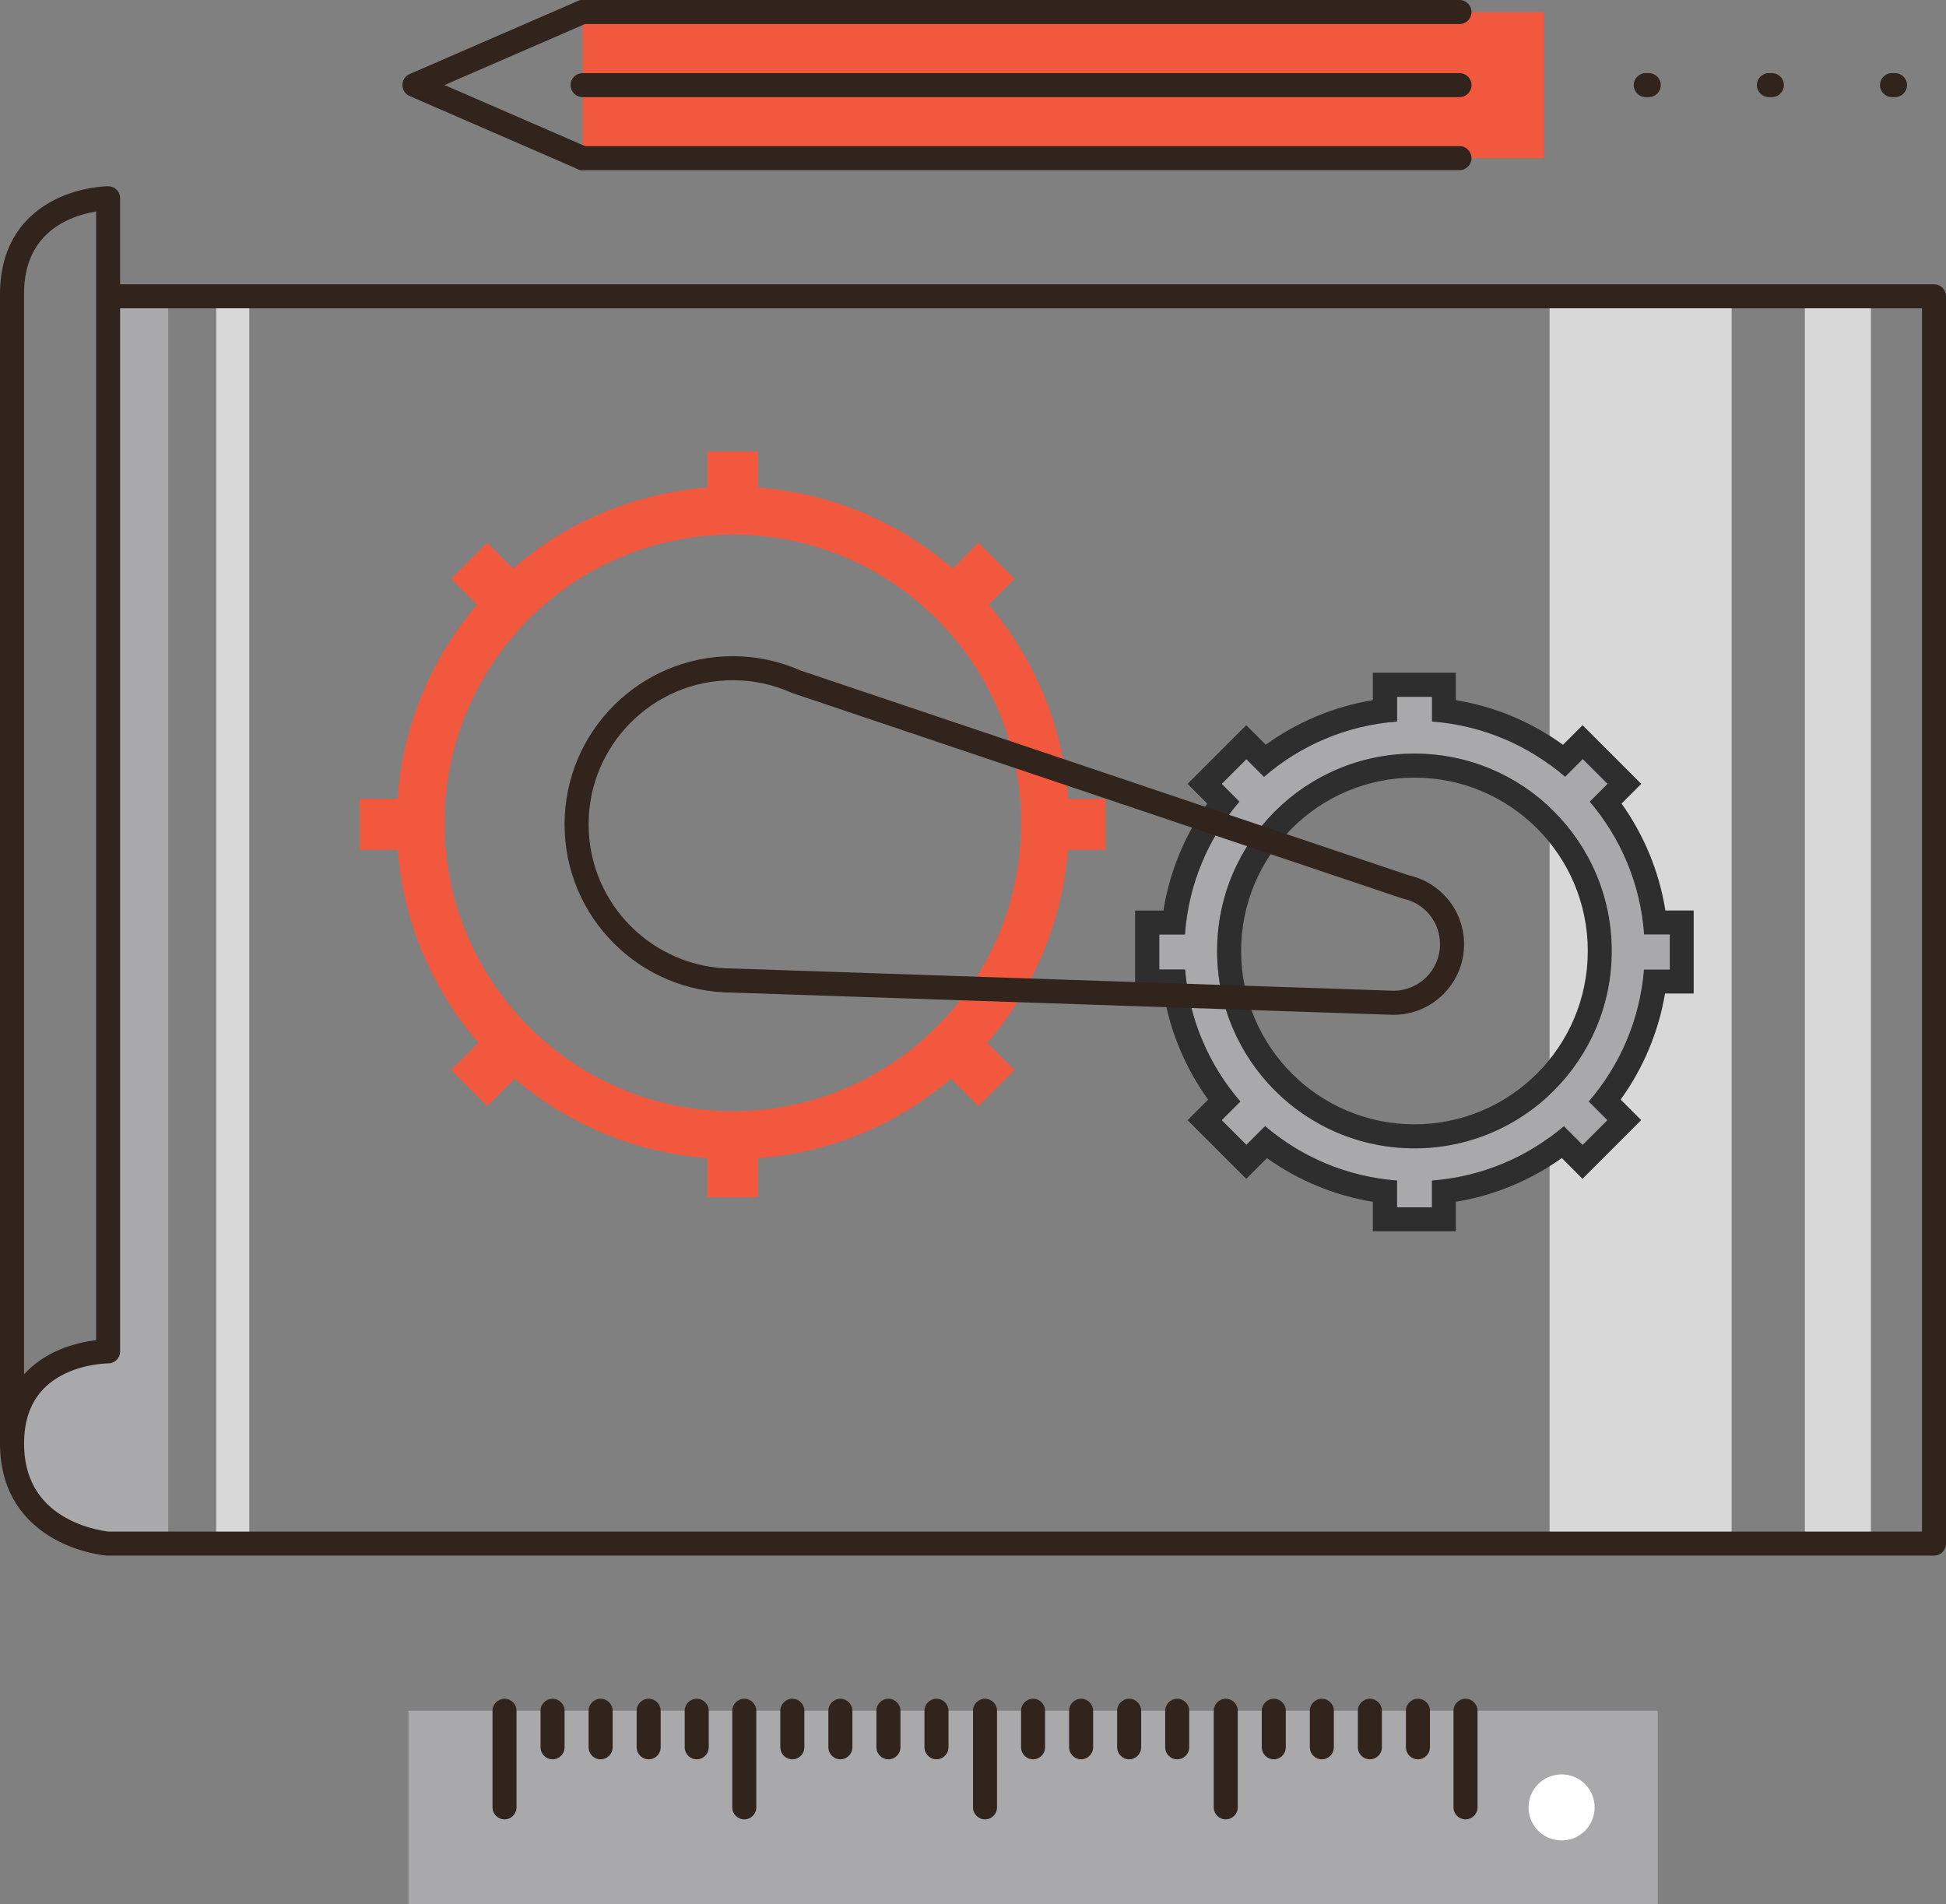 <?xml version="1.0" encoding="utf-8" ?>
<!DOCTYPE svg PUBLIC "-//W3C//DTD SVG 1.1//EN" "http://www.w3.org/Graphics/SVG/1.1/DTD/svg11.dtd">
<svg xmlns="http://www.w3.org/2000/svg" id="Layer_1" width="324" height="317" viewBox="0 0 324 317"><rect x="0" y="0" width="324" height="317" fill="#808080" stroke="none"/><path d="M311.5,49.33h-11v208h11V49.33Z" style="fill:#d8d8d8;"/><path d="M41.5,49.33h-5.5v208h5.5V49.33Z" style="fill:#d8d8d8;"/><path d="M288.31,49.33h-30.31v208h30.31V49.33Z" style="fill:#d8d8d8;"/><path d="M17,49.33V225.05c-8.46,.52-15.17,7.53-15.17,16.12s6.7,15.6,15.17,16.12v.05h11V49.33h-11Z" style="fill:#a9a9ac;"/><path d="M19.41,31.58c.38,.38,.59,.89,.59,1.42v14.33H322c1.11,0,2,.9,2,2v207.67c0,1.11-.89,2-2,2H18c-.05,0-.1,0-.15,0l.15-1.99q-.15,1.99-.15,1.99h0s0,0,0,0h-.02s-.05,0-.05,0c-.04,0-.1,0-.17-.02-.14-.01-.34-.04-.58-.07-.49-.07-1.17-.19-1.99-.38-1.62-.38-3.81-1.07-6.02-2.31-4.49-2.51-9.02-7.27-9.02-15.88H0V49c0-4.32,1.09-7.7,2.84-10.31,1.73-2.59,4.03-4.3,6.26-5.43,2.23-1.12,4.43-1.68,6.06-1.96,.82-.14,1.51-.22,2-.25,.25-.02,.44-.03,.58-.04,.07,0,.13,0,.17,0h.05s.02,0,.02,0h0s0,0,0,0t.02,2l-.02-2c.53,0,1.05,.2,1.42,.58Zm-3.41,3.63c-.05,0-.11,.02-.16,.03-1.37,.24-3.17,.7-4.94,1.59-1.77,.89-3.47,2.19-4.74,4.08-1.26,1.88-2.16,4.47-2.16,8.09V228.83c1.55-1.72,3.37-2.93,5.14-3.77,2.23-1.06,4.43-1.57,6.06-1.82,.28-.04,.55-.08,.8-.11V35.21Zm1.99,191.79h-.02s-.05,0-.1,0c-.09,0-.24,0-.43,.02-.39,.02-.95,.07-1.63,.18-1.37,.21-3.17,.63-4.94,1.48-1.77,.84-3.46,2.07-4.72,3.88-1.24,1.79-2.14,4.28-2.14,7.78,0,6.86,3.47,10.43,6.98,12.38,1.79,1,3.61,1.58,4.98,1.9,.68,.16,1.25,.26,1.64,.32,.19,.03,.34,.04,.44,.06,.02,0,.04,0,.06,0H320V51.33H20V225c0,.53-.21,1.04-.59,1.42-.38,.38-.89,.58-1.42,.58h0s0,0,0,0Z" style="fill:#30241c; fill-rule:evenodd;"/><path d="M177.84,133c-.87-12.3-5.71-23.5-13.25-32.33l4.31-4.31-6.01-6.01-4.29,4.29c-8.81-7.62-20.02-12.53-32.35-13.46v-6.01h-8.5v6.01c-12.33,.93-23.54,5.84-32.35,13.46l-4.29-4.29-6.01,6.01,4.31,4.31c-7.54,8.83-12.38,20.03-13.25,32.33h-6.24v8.5h6.28c.97,12.23,5.87,23.35,13.44,32.1l-4.54,4.54,6.01,6.01,4.56-4.56c8.77,7.49,19.88,12.31,32.08,13.23v6.51h8.5v-6.51c12.2-.92,23.31-5.74,32.08-13.23l4.56,4.56,6.01-6.01-4.54-4.54c7.57-8.75,12.47-19.87,13.44-32.1h6.28v-8.5h-6.24Zm-55.84,52c-26.51,0-48-21.49-48-48s21.49-48,48-48,48,21.49,48,48-21.49,48-48,48Z" style="fill:#f2583e;"/><path d="M273.73,155.59c-.6-8.42-3.91-16.09-9.07-22.13l2.95-2.95-4.11-4.11-2.94,2.94c-6.03-5.22-13.71-8.58-22.15-9.21v-4.11h-5.82v4.11c-8.44,.64-16.11,4-22.15,9.21l-2.94-2.94-4.11,4.11,2.95,2.95c-5.16,6.05-8.47,13.71-9.07,22.13h-4.27v5.82h4.3c.67,8.37,4.02,15.98,9.2,21.98l-3.11,3.11,4.11,4.11,3.12-3.12c6.01,5.13,13.61,8.43,21.96,9.06v4.46h5.82v-4.46c8.36-.63,15.96-3.93,21.96-9.06l3.12,3.12,4.11-4.11-3.11-3.11c5.18-5.99,8.54-13.6,9.2-21.98h4.3v-5.82h-4.27Zm-38.23,35.6c-18.15,0-32.86-14.71-32.86-32.86s14.71-32.86,32.86-32.86,32.86,14.71,32.86,32.86c0,18.15-14.71,32.86-32.86,32.86Z" style="fill:#a9a9ac;"/><path d="M268.36,158.33c0-18.15-14.71-32.86-32.86-32.86s-32.86,14.71-32.86,32.86,14.71,32.86,32.86,32.86,32.86-14.71,32.86-32.86Zm-3.7-24.87c5.16,6.05,8.47,13.71,9.07,22.13h4.27v5.82h-4.3c-.67,8.37-4.02,15.98-9.2,21.98l3.11,3.11-4.11,4.11-3.12-3.12c-6.01,5.13-13.61,8.43-21.96,9.06v4.46h-5.82v-4.46c-8.35-.63-15.96-3.93-21.96-9.06l-3.12,3.12-4.11-4.11,3.11-3.11c-5.18-5.99-8.54-13.6-9.2-21.98h-4.3v-5.82h4.27c.6-8.42,3.91-16.09,9.07-22.13l-2.95-2.95,4.11-4.11,2.94,2.94c6.03-5.22,13.71-8.58,22.15-9.21v-4.11h5.82v4.11c8.44,.63,16.12,4,22.15,9.21l2.94-2.94,4.11,4.11-2.95,2.95Zm-4.42-9.47l3.25-3.25,9.77,9.77-3.28,3.28c3.7,5.19,6.25,11.24,7.3,17.8h4.71v13.82h-4.77c-1.1,6.51-3.68,12.52-7.39,17.66l3.42,3.42-9.77,9.77-3.45-3.45c-5.14,3.66-11.14,6.21-17.64,7.28v4.91h-13.82v-4.91c-6.5-1.07-12.49-3.61-17.63-7.27l-3.45,3.45-9.77-9.77,3.43-3.42c-3.71-5.14-6.29-11.15-7.39-17.66h-4.77v-13.82h4.71c1.05-6.56,3.61-12.62,7.3-17.81l-3.28-3.28,9.77-9.77,3.25,3.25c5.19-3.74,11.25-6.34,17.83-7.42v-4.57h13.82v4.57c6.58,1.08,12.65,3.68,17.83,7.42Zm4.12,34.34c0-15.94-12.92-28.86-28.86-28.86s-28.86,12.92-28.86,28.86,12.92,28.86,28.86,28.86,28.86-12.92,28.86-28.86Z" style="fill:#2e2e2e; fill-rule:evenodd;"/><path d="M94,137.25c0-15.46,12.54-28,28-28,4.03,0,7.87,.86,11.34,2.4l101.2,34.08c5.27,1.16,9.22,5.85,9.22,11.48,0,6.49-5.26,11.75-11.75,11.75-.01,0-.03,0-.05,0,0,0-.01,0-.02,0l-109.97-3.7c-15.45-.02-27.97-12.55-27.97-28Zm28-24c-13.25,0-24,10.75-24,24s10.75,24,24,24c.02,0,.04,0,.07,0l109.97,3.7c4.27-.02,7.72-3.48,7.72-7.75,0-3.73-2.64-6.85-6.16-7.59-.08-.02-.15-.04-.23-.06l-101.39-34.14c-.06-.02-.12-.04-.18-.07-2.99-1.34-6.3-2.09-9.79-2.09Z" style="fill:#30241c; fill-rule:evenodd;"/><path d="M276,284.83H68v32.17h208v-32.17Z" style="fill:#a9a9ac;"/><path d="M84,282.83c1.1,0,2,.9,2,2v16.08c0,1.11-.9,2-2,2s-2-.89-2-2v-16.08c0-1.1,.9-2,2-2Z" style="fill:#30241c; fill-rule:evenodd;"/><path d="M100,282.83c1.11,0,2,.9,2,2v6.08c0,1.11-.89,2-2,2s-2-.89-2-2v-6.08c0-1.1,.9-2,2-2Z" style="fill:#30241c; fill-rule:evenodd;"/><path d="M92,282.83c1.1,0,2,.9,2,2v6.08c0,1.11-.9,2-2,2s-2-.89-2-2v-6.08c0-1.1,.9-2,2-2Z" style="fill:#30241c; fill-rule:evenodd;"/><path d="M116,282.83c1.11,0,2,.9,2,2v6.08c0,1.11-.89,2-2,2s-2-.89-2-2v-6.08c0-1.1,.89-2,2-2Z" style="fill:#30241c; fill-rule:evenodd;"/><path d="M108,282.83c1.11,0,2,.9,2,2v6.08c0,1.11-.89,2-2,2s-2-.89-2-2v-6.08c0-1.1,.89-2,2-2Z" style="fill:#30241c; fill-rule:evenodd;"/><path d="M123.92,282.83c1.11,0,2,.9,2,2v16.08c0,1.11-.89,2-2,2s-2-.89-2-2v-16.08c0-1.1,.89-2,2-2Z" style="fill:#30241c; fill-rule:evenodd;"/><path d="M139.92,282.83c1.1,0,2,.9,2,2v6.08c0,1.11-.9,2-2,2s-2-.89-2-2v-6.08c0-1.1,.89-2,2-2Z" style="fill:#30241c; fill-rule:evenodd;"/><path d="M131.92,282.83c1.1,0,2,.9,2,2v6.08c0,1.11-.9,2-2,2s-2-.89-2-2v-6.08c0-1.1,.89-2,2-2Z" style="fill:#30241c; fill-rule:evenodd;"/><path d="M155.92,282.83c1.1,0,2,.9,2,2v6.08c0,1.11-.9,2-2,2s-2-.89-2-2v-6.08c0-1.1,.89-2,2-2Z" style="fill:#30241c; fill-rule:evenodd;"/><path d="M147.92,282.83c1.1,0,2,.9,2,2v6.08c0,1.11-.9,2-2,2s-2-.89-2-2v-6.08c0-1.1,.89-2,2-2Z" style="fill:#30241c; fill-rule:evenodd;"/><path d="M164,282.83c1.1,0,2,.9,2,2v16.08c0,1.11-.9,2-2,2s-2-.89-2-2v-16.08c0-1.1,.9-2,2-2Z" style="fill:#30241c; fill-rule:evenodd;"/><path d="M180,282.83c1.1,0,2,.9,2,2v6.08c0,1.11-.9,2-2,2s-2-.89-2-2v-6.08c0-1.1,.9-2,2-2Z" style="fill:#30241c; fill-rule:evenodd;"/><path d="M172,282.83c1.1,0,2,.9,2,2v6.08c0,1.11-.9,2-2,2s-2-.89-2-2v-6.08c0-1.1,.9-2,2-2Z" style="fill:#30241c; fill-rule:evenodd;"/><path d="M196,282.83c1.1,0,2,.9,2,2v6.08c0,1.11-.9,2-2,2s-2-.89-2-2v-6.08c0-1.1,.9-2,2-2Z" style="fill:#30241c; fill-rule:evenodd;"/><path d="M188,282.83c1.1,0,2,.9,2,2v6.08c0,1.11-.9,2-2,2s-2-.89-2-2v-6.08c0-1.1,.9-2,2-2Z" style="fill:#30241c; fill-rule:evenodd;"/><path d="M204.08,282.83c1.11,0,2,.9,2,2v16.08c0,1.11-.89,2-2,2s-2-.89-2-2v-16.08c0-1.1,.9-2,2-2Z" style="fill:#30241c; fill-rule:evenodd;"/><path d="M220.08,282.83c1.11,0,2,.9,2,2v6.08c0,1.11-.89,2-2,2s-2-.89-2-2v-6.08c0-1.1,.9-2,2-2Z" style="fill:#30241c; fill-rule:evenodd;"/><path d="M212.08,282.83c1.11,0,2,.9,2,2v6.08c0,1.11-.89,2-2,2s-2-.89-2-2v-6.08c0-1.1,.9-2,2-2Z" style="fill:#30241c; fill-rule:evenodd;"/><path d="M236.08,282.83c1.11,0,2,.9,2,2v6.08c0,1.11-.89,2-2,2s-2-.89-2-2v-6.08c0-1.1,.9-2,2-2Z" style="fill:#30241c; fill-rule:evenodd;"/><path d="M228.08,282.83c1.11,0,2,.9,2,2v6.08c0,1.11-.89,2-2,2s-2-.89-2-2v-6.08c0-1.1,.9-2,2-2Z" style="fill:#30241c; fill-rule:evenodd;"/><path d="M244,282.83c1.1,0,2,.9,2,2v16.08c0,1.11-.9,2-2,2s-2-.89-2-2v-16.08c0-1.1,.9-2,2-2Z" style="fill:#30241c; fill-rule:evenodd;"/><path d="M260,306.42c3.04,0,5.5-2.46,5.5-5.5s-2.46-5.5-5.5-5.5-5.5,2.46-5.5,5.5,2.46,5.5,5.5,5.5Z" style="fill:#fff;"/><path d="M315.51,16.17h-.5c-1.1,0-2-.9-2-2s.9-2,2-2h.5c1.1,0,2,.9,2,2s-.9,2-2,2Zm-20.5,0h-.5c-1.1,0-2-.9-2-2s.9-2,2-2h.5c1.1,0,2,.9,2,2s-.9,2-2,2Zm-20.5,0h-.5c-1.1,0-2-.9-2-2s.9-2,2-2h.5c1.1,0,2,.9,2,2s-.9,2-2,2Zm-20.5,0h-.5c-1.1,0-2-.9-2-2s.9-2,2-2h.5c1.1,0,2,.9,2,2s-.9,2-2,2Zm-20.5,0h-.5c-1.1,0-2-.9-2-2s.9-2,2-2h.5c1.1,0,2,.9,2,2s-.9,2-2,2Z" style="fill:#30241c;"/><path d="M257,2H97V26.33h160V2Z" style="fill:#f2583e;"/><path d="M98.83,1.2c.44,1.01-.02,2.19-1.04,2.63l-23.78,10.33,23.78,10.33c1.01,.44,1.48,1.62,1.04,2.63-.44,1.01-1.62,1.48-2.63,1.04l-28-12.17c-.73-.32-1.2-1.04-1.2-1.83s.47-1.52,1.2-1.83L96.2,.17c1.01-.44,2.19,.02,2.63,1.04Z" style="fill:#30241c; fill-rule:evenodd;"/><path d="M95,2C95,.9,95.9,0,97,0H243c1.1,0,2,.9,2,2s-.9,2-2,2H97c-1.1,0-2-.9-2-2Z" style="fill:#30241c; fill-rule:evenodd;"/><path d="M95,26.33c0-1.1,.9-2,2-2H243c1.1,0,2,.9,2,2s-.9,2-2,2H97c-1.1,0-2-.9-2-2Z" style="fill:#30241c; fill-rule:evenodd;"/><path d="M95,14.17c0-1.1,.9-2,2-2H243c1.1,0,2,.9,2,2s-.9,2-2,2H97c-1.1,0-2-.9-2-2Z" style="fill:#30241c; fill-rule:evenodd;"/></svg>